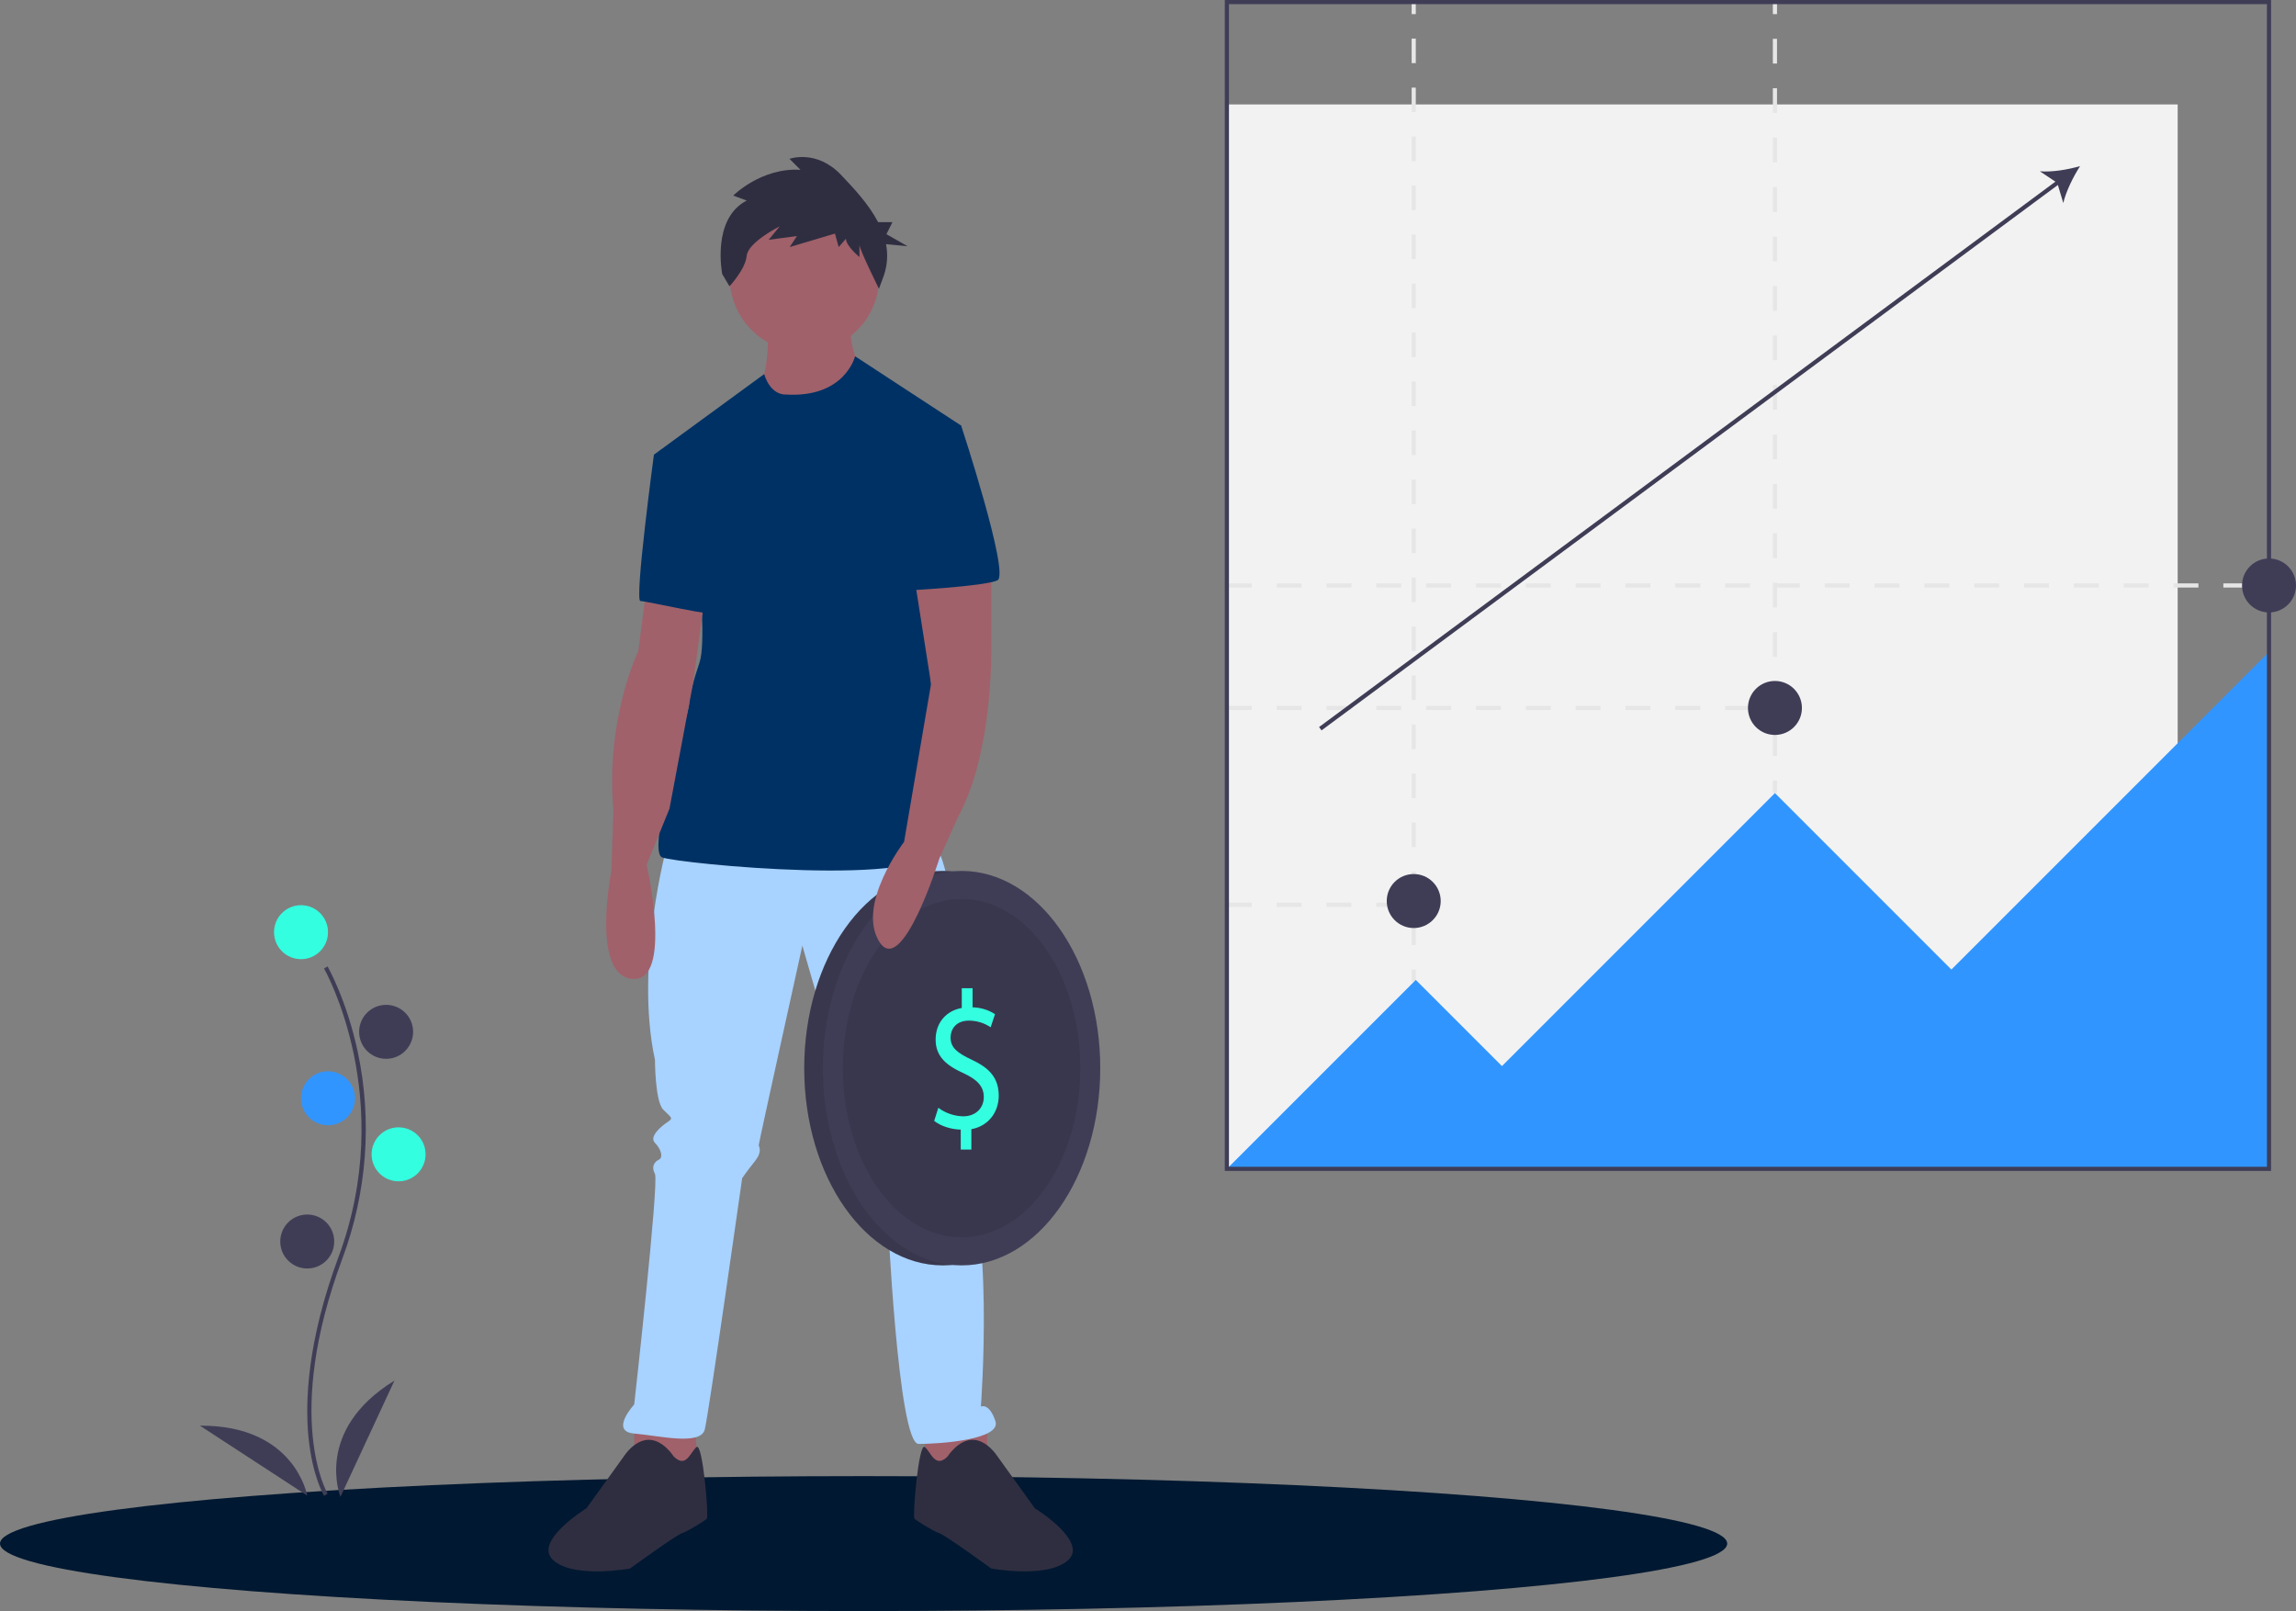 <?xml version="1.0" encoding="utf-8"?>
<!-- Generator: Adobe Illustrator 27.8.0, SVG Export Plug-In . SVG Version: 6.00 Build 0)  -->
<svg version="1.1" id="fc5c3225-7602-4bc9-83b7-60b4757d2e45"
	 xmlns="http://www.w3.org/2000/svg" xmlns:xlink="http://www.w3.org/1999/xlink" x="0px" y="0px" viewBox="0 0 1106 776"
	 style="enable-background:new 0 0 1106 776;" xml:space="preserve">
<rect x="0" y="0" width="1106" height="776" fill="#808080" stroke="none"/>
<style type="text/css">
	.st0{fill:#001831;}
	.st1{fill:#3F3D56;}
	.st2{fill:#33FFE0;}
	.st3{fill:#3195FF;}
	.st4{fill:#A0616A;}
	.st5{fill:#A8D2FF;}
	.st6{fill:#2F2E41;}
	.st7{fill:#003164;}
	.st8{opacity:0.1;enable-background:new    ;}
	.st9{fill:#F2F2F2;}
	.st10{fill:#E6E6E6;}
</style>
<ellipse class="st0" cx="416" cy="743.5" rx="416" ry="32.5"/>
<path class="st1" d="M156.1,720.5c-0.2-0.4-5.6-9.4-7.5-28.2c-1.7-17.2-0.6-46.2,14.4-86.7c28.5-76.7-6.6-138.5-6.9-139.1l1.7-1
	c0.1,0.2,9.1,15.9,14.5,41c7.1,33.3,4.5,67.9-7.4,99.8c-28.5,76.5-7.3,112.8-7.1,113.1L156.1,720.5z"/>
<circle class="st2" cx="145" cy="449" r="13"/>
<circle class="st1" cx="186" cy="497" r="13"/>
<circle class="st3" cx="158" cy="529" r="13"/>
<circle class="st2" cx="192" cy="556" r="13"/>
<circle class="st1" cx="148" cy="598" r="13"/>
<path class="st1" d="M164,721c0,0-13-32,26-56L164,721z"/>
<path class="st1" d="M148,720.4c0,0-5.9-34-51.7-33.7L148,720.4z"/>
<path class="st4" d="M370,155c0,0,1,26-5,32s30,27,30,27l21-33c0,0-8-14-6-26H370z"/>
<polygon class="st4" points="305.5,683.5 305.5,708.5 336.5,710.5 334.5,683.5 "/>
<polygon class="st4" points="475.5,683.5 475.5,708.5 444.5,710.5 446.5,683.5 "/>
<path class="st5" d="M321.5,406.5c0,0-16,58-6,104c0,0,0,20,4,24s5,4,2,6s-9,7-6,10s4,7,2,8s-4,3-2,7s-10,111-10,111s-12,13,0,14
	s32,6,34-2s18-121,18-121s2-3,6-8s2-7,2-8s21-96,21-96s31,108,34,110s4,2,4,5s-2,5,0,8c1.1,1.6,2.1,3.3,3,5c0,0,5,112,15,112
	s40-2,37-11s-7-7-7-7s7-92-10-119v-22c0-2,1-3,0-5s3-121-16-128S321.5,406.5,321.5,406.5z"/>
<path class="st6" d="M324.5,701.5c0,0-5-8-12-8s-12,8-12,8l-18,25c0,0-26,16-16,25s37,4,37,4s22-16,25-17s11-6,12-7s-2-37-5-34.5
	S330.5,707.5,324.5,701.5z"/>
<path class="st6" d="M456.5,701.5c0,0,5-8,12-8s12,8,12,8l18,25c0,0,26,16,16,25s-37,4-37,4s-22-16-25-17s-11-6-12-7s2-37,5-34.5
	S450.5,707.5,456.5,701.5z"/>
<circle class="st4" cx="387.5" cy="133.5" r="36"/>
<path class="st7" d="M378,190c0,0-6.7,0.4-9.9-9.8L315,219l22,59c0,0,3,32,0,41s-5,16-5,20s-21,71-13,74s130,15,133-5
	s-10-152-10-152l21-51l-51.1-33.4C411.9,171.6,407,192,378,190z"/>
<path class="st4" d="M311.5,282.5l-4,31c0,0-16,33-12,77l-1,29c0,0-10,50,10,52s7-55,7-55l11-27l11.3-60.1l5.7-41.9L311.5,282.5z"/>
<path class="st7" d="M329.5,217.5L315,219c0,0-9.5,70.5-6.5,70.5s37,8,38,6S329.5,217.5,329.5,217.5z"/>
<path class="st6" d="M359.7,96.6l-6.5-2.4c0,0,13.6-13.6,32.4-12.4l-5.3-5.3c0,0,13-4.7,24.8,7.7c6.2,6.5,13.4,14.2,17.9,22.8h6.9
	l-2.9,5.8l10.2,5.8l-10.4-1c1,5,0.6,10.2-1,15l-2.4,6.5c0,0-9.4-18.9-9.4-21.2v5.9c0,0-6.5-5.3-6.5-8.8L404,119l-1.8-6.5l-21.8,6.5
	l3.5-5.3l-13.6,1.8l5.3-6.5c0,0-15.3,7.7-15.9,14.2c-0.6,6.5-8.3,14.7-8.3,14.7l-3.5-5.9C347.9,132,342.6,105.4,359.7,96.6z"/>
<ellipse class="st1" cx="454.2" cy="514.5" rx="66.8" ry="95"/>
<ellipse class="st8" cx="454.2" cy="514.5" rx="66.8" ry="95"/>
<ellipse class="st1" cx="463.2" cy="514.5" rx="66.8" ry="95"/>
<ellipse class="st8" cx="463.2" cy="514.5" rx="57.2" ry="81.5"/>
<path class="st2" d="M462.8,553.7v-9.6c-4.8-0.1-9.8-1.8-12.8-4.2l2-6.3c3.5,2.6,7.7,4,12,4.1c5.9,0,9.9-3.9,9.9-9.3
	c0-5.2-3.3-8.4-9.4-11.3c-8.5-3.8-13.8-8.1-13.8-16.4c0-7.9,4.9-13.8,12.6-15.2V476h5.2v9.2c3.9,0.1,7.6,1.2,10.8,3.3l-2.1,6.3
	c-3.1-2.1-6.8-3.2-10.5-3.2c-6.4,0-8.8,4.4-8.8,8.1c0,4.9,3.1,7.4,10.3,10.8c8.6,4,12.9,8.9,12.9,17.3c0,7.5-4.6,14.5-13.2,16.1v9.8
	L462.8,553.7z"/>
<path class="st4" d="M477.5,271.5v41c0,0,1,50-16,81l-9,20c0,0-18,58-29,40s12-48,12-48l13-76.1l-8-50.9L477.5,271.5z"/>
<path class="st7" d="M443.5,202.5L463,205c0,0,23.5,71.5,17.5,74.5s-45,5-45,5L443.5,202.5z"/>
<rect x="591" y="50.3" class="st9" width="458" height="512.7"/>
<path class="st10" d="M675,436.8h-12v-2h12V436.8z M651,436.8h-12v-2h12V436.8z M627,436.8h-12v-2h12V436.8z M603,436.8h-12v-2h12
	V436.8z"/>
<path class="st10" d="M843,342h-12v-2h12V342z M819,342h-12v-2h12V342z M795,342h-12v-2h12V342z M771,342h-12v-2h12V342z M747,342
	h-12v-2h12V342z M723,342h-12v-2h12V342z M699,342h-12v-2h12V342z M675,342h-12v-2h12V342z M651,342h-12v-2h12V342z M627,342h-12v-2
	h12V342z M603,342h-12v-2h12V342z"/>
<path class="st10" d="M1083,283h-12v-2h12V283z M1059,283h-12v-2h12V283z M1035,283h-12v-2h12V283z M1011,283h-12v-2h12V283z
	 M987,283h-12v-2h12V283z M963,283h-12v-2h12V283z M939,283h-12v-2h12V283z M915,283h-12v-2h12V283z M891,283h-12v-2h12V283z
	 M867,283h-12v-2h12V283z M843,283h-12v-2h12V283z M819,283h-12v-2h12V283z M795,283h-12v-2h12V283z M771,283h-12v-2h12V283z
	 M747,283h-12v-2h12V283z M723,283h-12v-2h12V283z M699,283h-12v-2h12V283z M675,283h-12v-2h12V283z M651,283h-12v-2h12V283z
	 M627,283h-12v-2h12V283z M603,283h-12v-2h12V283z"/>
<rect x="680" y="0.8" class="st10" width="2" height="6"/>
<path class="st10" d="M682,455.2h-2v-11.8h2V455.2z M682,431.6h-2v-11.8h2V431.6z M682,408h-2v-11.8h2V408z M682,384.4h-2v-11.8h2
	V384.4z M682,360.8h-2V349h2V360.8z M682,337.2h-2v-11.8h2V337.2z M682,313.6h-2v-11.8h2V313.6z M682,290h-2v-11.8h2V290z
	 M682,266.4h-2v-11.8h2V266.4z M682,242.8h-2V231h2V242.8z M682,219.2h-2v-11.8h2V219.2z M682,195.6h-2v-11.8h2V195.6z M682,172h-2
	v-11.8h2V172z M682,148.4h-2v-11.8h2V148.4z M682,124.8h-2V113h2V124.8z M682,101.2h-2V89.4h2V101.2z M682,77.6h-2V65.8h2V77.6z
	 M682,54h-2V42.2h2V54z M682,30.4h-2V18.6h2V30.4z"/>
<rect x="680" y="467" class="st10" width="2" height="6"/>
<rect x="854" y="0.8" class="st10" width="2" height="6"/>
<path class="st10" d="M856,364.1h-2v-11.9h2V364.1z M856,340.3h-2v-11.9h2V340.3z M856,316.4h-2v-11.9h2V316.4z M856,292.6h-2v-11.9
	h2V292.6z M856,268.8h-2v-11.9h2V268.8z M856,245h-2v-11.9h2V245z M856,221.2h-2v-11.9h2V221.2z M856,197.3h-2v-11.9h2V197.3z
	 M856,173.5h-2v-11.9h2V173.5z M856,149.7h-2v-11.9h2V149.7z M856,125.9h-2V114h2V125.9z M856,102.1h-2V90.1h2V102.1z M856,78.2h-2
	V66.3h2V78.2z M856,54.4h-2V42.5h2V54.4z M856,30.6h-2V18.7h2V30.6z"/>
<rect x="854" y="376" class="st10" width="2" height="6"/>
<polygon class="st3" points="591,563 682,472 723.5,513.5 855,382 940,467 1093,314 1093,563 "/>
<path class="st1" d="M1094,564H590V0h504V564z M592,562h500V2H592V562z"/>
<circle class="st1" cx="681" cy="434" r="13"/>
<circle class="st1" cx="855" cy="341" r="13"/>
<circle class="st1" cx="1093" cy="282" r="13"/>
<path class="st1" d="M1002,80c-5.8,1.7-13.6,3-19.4,2.5l7.5,5L635.4,350.2l1.2,1.6L991.3,89.1l2.6,8.7
	C995.2,92.2,998.7,85.1,1002,80z"/>
</svg>
